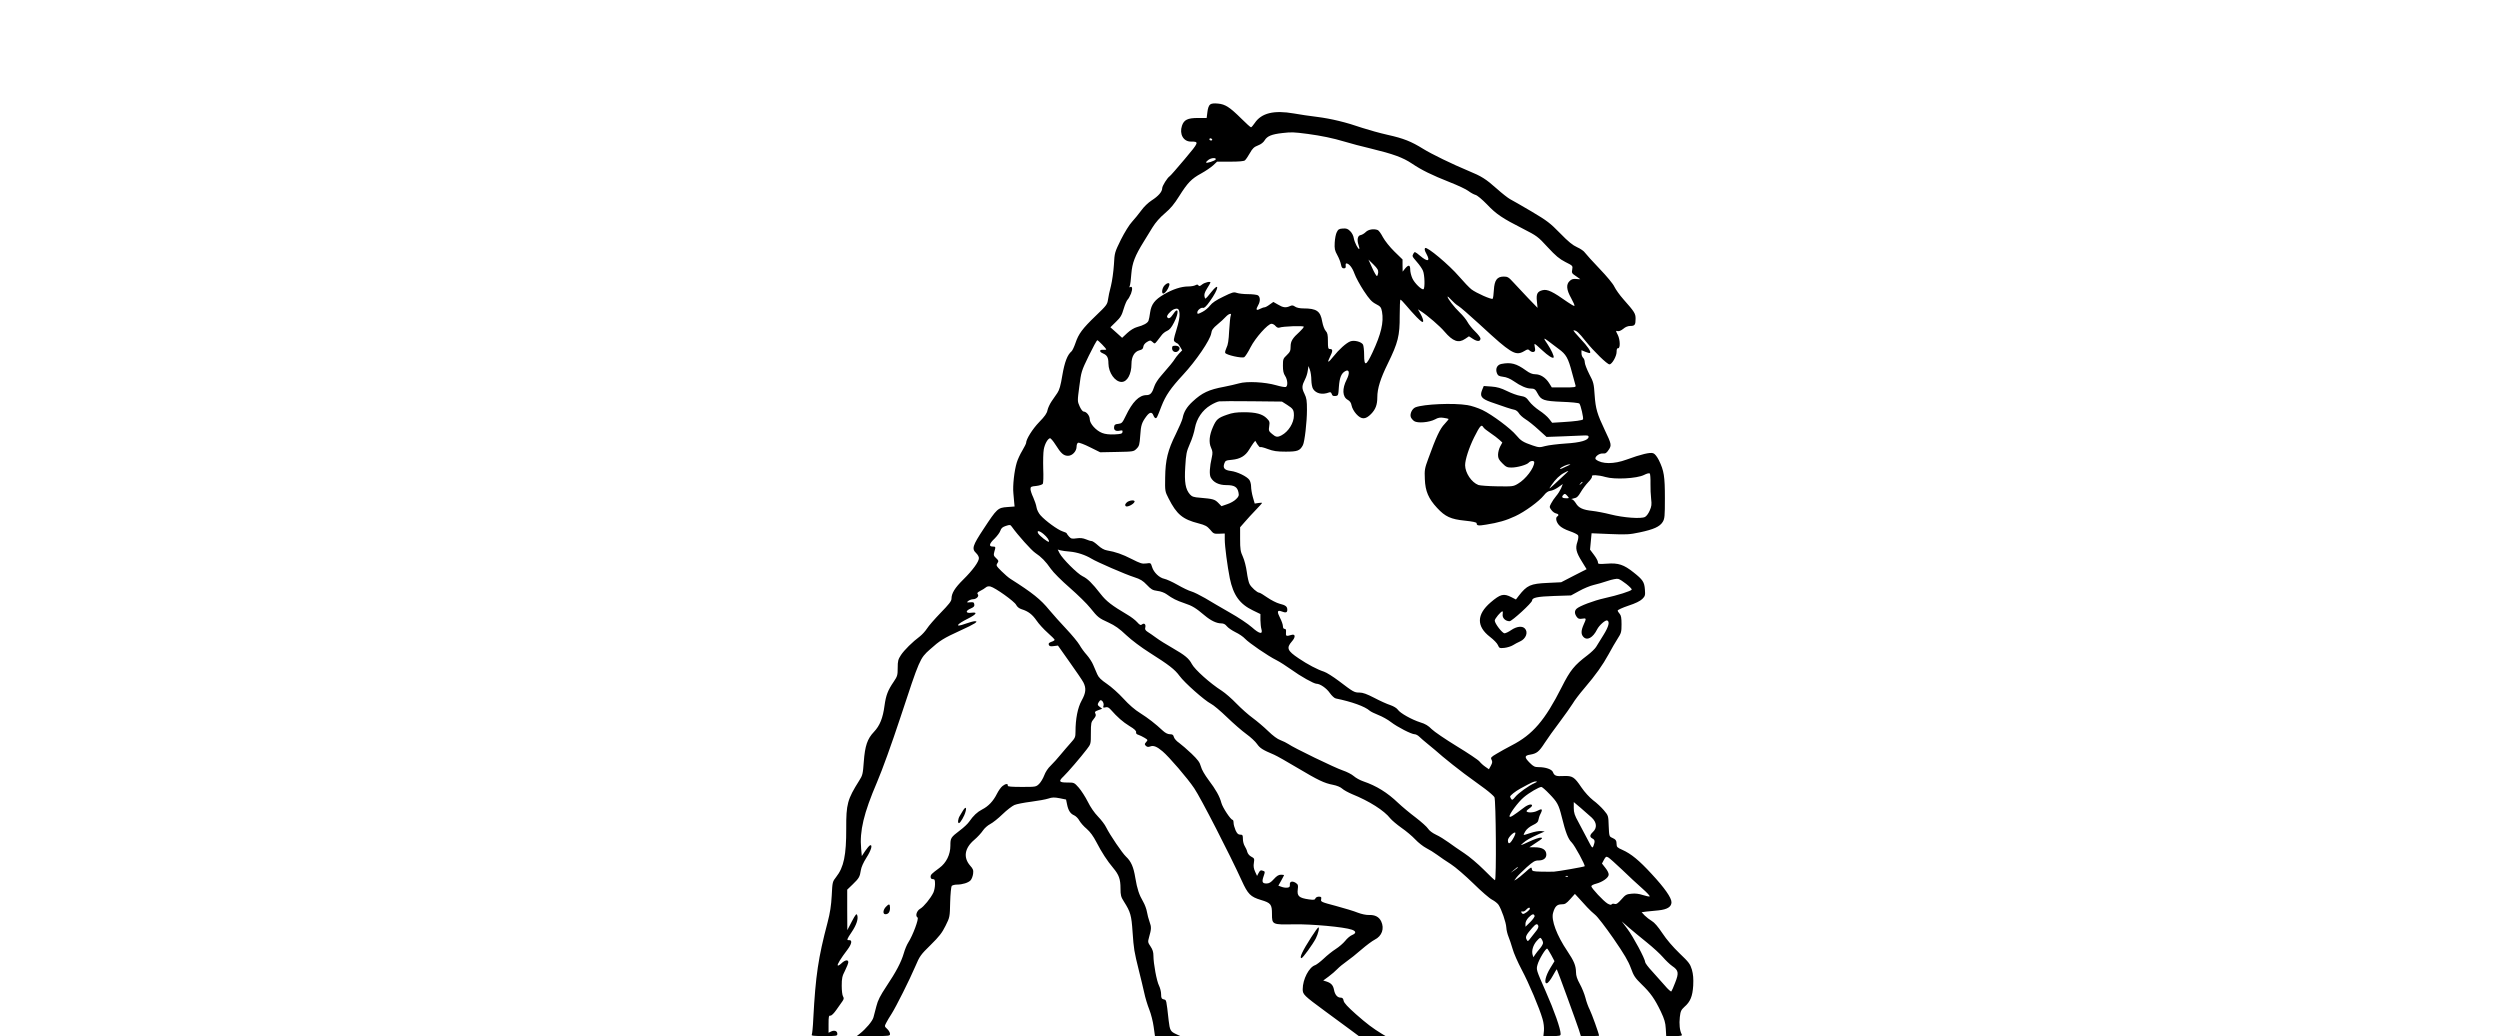 <?xml version="1.0" encoding="UTF-8" standalone="yes"?>
<svg version="1.0" xmlns="http://www.w3.org/2000/svg" width="100%" height="100mm" viewBox="0 0 912 944" preserveAspectRatio="xMidYMid meet">
  <g transform="translate(0,944) scale(0.1,-0.1)" fill="#000000" stroke="none">
    <path d="M4197 8488 c-12 -9 -21 -33 -25 -68 l-7 -55 -80 0 c-94 0 -127 -17
-145 -71 -25 -76 13 -144 81 -144 77 0 76 -3 -56 -160 -69 -82 -130 -152 -136
-155 -22 -14 -69 -89 -69 -110 0 -32 -35 -72 -96 -111 -31 -20 -72 -59 -95
-92 -23 -31 -61 -78 -84 -103 -24 -25 -68 -97 -101 -162 -57 -117 -58 -118
-64 -230 -4 -61 -16 -148 -27 -192 -12 -44 -24 -101 -27 -126 -6 -43 -15 -54
-110 -145 -124 -119 -158 -166 -186 -249 -12 -35 -28 -69 -36 -76 -38 -32 -63
-97 -84 -219 -15 -92 -27 -134 -45 -160 -13 -19 -37 -54 -53 -77 -16 -24 -33
-60 -37 -80 -5 -28 -24 -56 -76 -109 -61 -63 -119 -156 -119 -190 0 -6 -16
-38 -35 -70 -20 -33 -42 -81 -50 -108 -23 -75 -38 -212 -31 -280 3 -33 7 -74
8 -91 l3 -30 -67 -5 c-85 -6 -94 -14 -214 -197 -103 -156 -111 -183 -69 -223
14 -13 25 -33 25 -45 0 -33 -56 -110 -142 -195 -78 -77 -108 -126 -108 -176 0
-21 -24 -51 -99 -128 -54 -56 -110 -120 -124 -143 -15 -23 -43 -54 -63 -70
-70 -52 -144 -126 -174 -171 -26 -40 -30 -54 -30 -118 0 -66 -3 -76 -36 -125
-54 -79 -71 -124 -84 -218 -15 -114 -43 -183 -96 -239 -61 -64 -82 -127 -93
-273 -8 -111 -11 -124 -42 -172 -107 -170 -119 -213 -118 -436 1 -242 -22
-354 -92 -442 -33 -42 -34 -45 -40 -168 -5 -92 -15 -158 -38 -246 -85 -322
-109 -483 -130 -875 -3 -74 -10 -141 -14 -148 -6 -9 18 -12 112 -12 115 0 121
1 121 20 0 26 -25 36 -56 22 l-24 -12 0 79 c0 68 2 79 17 77 11 0 32 21 55 54
21 30 46 66 55 78 13 19 14 28 5 43 -7 10 -12 54 -12 97 0 68 4 88 30 138 16
32 30 67 30 77 0 25 -30 21 -62 -10 -15 -14 -31 -24 -34 -20 -8 7 27 64 88
144 40 53 46 89 15 87 -24 -2 -22 6 24 74 44 65 62 122 50 154 -6 17 -15 7
-49 -58 l-41 -79 -1 184 0 185 49 47 c59 57 66 70 75 129 4 28 23 71 51 115
43 67 59 121 33 113 -7 -3 -27 -26 -44 -51 l-31 -47 -6 67 c-15 161 23 322
145 607 49 115 132 345 213 590 175 531 177 537 268 618 91 82 125 103 278
173 132 60 171 85 132 85 -12 0 -52 -11 -88 -24 -99 -36 -83 -6 28 49 75 38
88 60 28 52 -53 -7 -57 17 -5 39 27 12 35 20 32 37 -3 19 -8 22 -38 19 -33 -2
-34 -2 -16 13 11 8 30 15 42 15 31 0 58 28 44 45 -9 11 -4 17 22 31 18 9 41
23 50 31 11 10 26 13 43 9 44 -11 219 -136 234 -167 9 -18 27 -33 50 -40 61
-19 97 -47 136 -103 20 -30 66 -80 101 -111 35 -31 64 -60 64 -65 0 -4 -13
-13 -30 -18 -22 -8 -28 -15 -23 -28 5 -12 15 -15 44 -11 l39 5 106 -150 c59
-83 116 -166 126 -186 27 -53 23 -95 -16 -165 -36 -65 -56 -166 -56 -285 0
-48 -4 -57 -43 -100 -23 -26 -65 -74 -92 -107 -27 -33 -67 -78 -90 -100 -26
-24 -49 -60 -60 -90 -10 -27 -31 -62 -46 -77 -29 -28 -31 -28 -159 -28 -91 0
-129 3 -127 11 4 21 -19 20 -47 -2 -15 -11 -38 -44 -52 -72 -33 -66 -77 -113
-134 -142 -46 -24 -80 -56 -119 -112 -12 -18 -50 -54 -84 -79 -84 -64 -87 -69
-87 -139 0 -81 -37 -157 -100 -203 -74 -55 -80 -61 -80 -82 0 -13 7 -20 20
-20 17 0 20 -7 20 -46 0 -25 -7 -60 -15 -77 -25 -52 -88 -129 -120 -147 -32
-18 -47 -66 -24 -80 14 -9 -43 -163 -85 -228 -13 -20 -31 -64 -40 -96 -24 -83
-72 -173 -159 -303 -57 -86 -78 -128 -91 -180 -10 -37 -22 -84 -27 -103 -9
-34 -68 -104 -125 -149 l-27 -21 152 0 c146 0 151 1 151 20 0 12 -12 32 -26
45 -25 23 -25 24 -9 55 9 18 31 55 50 84 42 67 162 306 216 432 39 92 48 105
139 194 78 77 104 110 136 175 39 78 39 80 42 214 2 75 9 142 14 149 6 6 27
12 47 12 51 0 105 17 125 39 10 11 20 37 23 59 4 33 1 44 -27 75 -64 74 -51
159 37 234 31 26 66 65 79 85 14 21 43 47 66 59 24 12 75 53 113 90 39 38 88
75 108 84 21 9 89 22 152 30 63 8 134 21 158 29 35 12 54 12 102 3 l59 -12 9
-44 c11 -56 31 -86 65 -100 15 -7 37 -28 47 -48 11 -19 41 -54 67 -75 32 -28
60 -66 89 -122 47 -91 98 -170 153 -235 52 -62 66 -102 66 -185 0 -64 4 -78
32 -122 59 -93 68 -124 78 -276 11 -156 14 -176 58 -353 17 -66 38 -156 48
-200 9 -44 30 -113 46 -153 16 -40 34 -111 40 -157 l12 -85 115 0 116 0 -41
19 c-48 22 -55 35 -65 121 -22 197 -20 188 -45 194 -20 5 -24 13 -24 47 0 23
-9 58 -19 78 -21 40 -51 201 -51 273 0 32 -7 56 -26 84 -25 37 -26 41 -14 84
22 76 22 94 5 140 -9 25 -20 66 -24 91 -4 25 -19 66 -34 92 -38 65 -55 117
-72 218 -16 99 -38 150 -85 194 -34 32 -145 195 -181 267 -11 24 -45 68 -74
98 -33 34 -69 86 -93 135 -22 44 -59 101 -82 128 -42 47 -42 47 -106 47 -74 0
-81 11 -33 56 36 34 159 177 212 247 37 48 37 49 37 147 0 91 2 101 26 129 19
24 23 34 15 49 -8 16 -4 20 26 31 l36 13 -23 18 c-19 14 -21 20 -11 38 7 12
15 22 20 22 17 0 32 -30 26 -50 -6 -18 -3 -20 18 -15 18 5 29 0 48 -21 61 -69
110 -112 170 -149 47 -28 64 -45 61 -57 -2 -10 4 -19 20 -23 12 -4 38 -16 56
-27 32 -19 32 -21 16 -39 -16 -18 -16 -21 -3 -35 12 -11 22 -12 41 -5 29 11
60 -2 110 -44 60 -50 230 -248 290 -338 59 -87 325 -605 432 -840 57 -125 80
-148 175 -177 91 -27 101 -40 101 -128 0 -97 2 -98 200 -94 159 3 458 -24 528
-49 40 -14 41 -33 1 -49 -17 -7 -45 -31 -62 -53 -18 -22 -56 -55 -86 -74 -30
-19 -80 -59 -110 -88 -31 -29 -66 -55 -77 -59 -56 -17 -114 -129 -114 -219 0
-48 9 -57 206 -202 82 -60 184 -135 227 -167 l78 -58 122 0 122 0 -35 21 c-83
51 -135 90 -235 178 -75 67 -108 102 -112 122 -4 22 -11 29 -28 29 -29 0 -52
27 -60 72 -8 41 -26 61 -69 75 l-29 9 49 36 c27 20 63 51 79 68 17 18 55 49
85 70 30 21 91 69 135 108 44 38 99 79 121 90 66 33 90 101 59 167 -20 41 -56
60 -112 58 -25 -1 -67 8 -101 21 -31 13 -120 40 -198 61 -136 36 -141 38 -136
61 4 20 0 24 -21 24 -14 0 -28 -7 -31 -16 -5 -13 -15 -15 -59 -9 -91 13 -110
30 -102 92 5 37 3 44 -19 59 -32 20 -57 12 -53 -18 1 -18 -4 -24 -24 -26 -14
-2 -38 2 -53 8 l-28 10 26 46 c14 26 26 48 26 50 0 2 -13 4 -28 4 -21 0 -39
-11 -65 -40 -27 -30 -43 -40 -67 -40 -39 0 -44 15 -26 67 13 37 13 42 -1 47
-25 10 -32 7 -46 -20 l-13 -25 -18 39 c-13 29 -16 51 -11 80 6 38 4 42 -23 56
-18 9 -32 27 -37 43 -3 15 -14 39 -23 53 -9 14 -17 43 -17 65 0 36 -3 40 -24
40 -19 0 -29 10 -43 40 -9 22 -18 52 -18 68 0 15 -4 27 -9 27 -17 0 -91 112
-102 154 -16 61 -51 122 -116 208 -35 47 -64 96 -71 125 -10 37 -27 60 -85
116 -40 38 -91 82 -113 98 -23 15 -45 40 -48 54 -5 20 -13 25 -36 25 -19 0
-41 11 -62 30 -73 68 -137 117 -208 162 -49 30 -103 77 -154 133 -43 47 -111
108 -150 134 -53 36 -76 59 -88 87 -9 22 -26 60 -37 86 -10 25 -37 66 -58 90
-22 24 -52 65 -67 92 -16 27 -70 92 -120 145 -50 53 -120 131 -155 173 -79 97
-153 156 -353 283 -18 11 -55 43 -83 71 -48 48 -50 52 -37 72 13 20 12 24 -11
46 -23 21 -25 28 -17 58 14 46 13 48 -15 48 -38 0 -31 27 18 73 23 23 47 55
52 71 8 24 20 34 50 44 37 12 41 12 55 -8 56 -78 177 -213 212 -237 57 -38 96
-78 143 -146 22 -32 99 -109 173 -173 73 -64 157 -146 186 -183 70 -87 78 -93
168 -134 58 -27 98 -55 160 -114 49 -46 137 -112 213 -160 177 -112 229 -152
273 -212 44 -61 227 -223 285 -253 23 -11 89 -67 147 -123 58 -56 137 -125
176 -153 39 -28 83 -69 98 -91 27 -38 49 -53 156 -98 25 -11 119 -64 209 -118
193 -115 248 -141 327 -156 36 -7 69 -21 84 -35 14 -13 55 -35 90 -50 156 -63
292 -149 348 -221 15 -18 61 -57 102 -86 41 -28 98 -76 125 -105 28 -30 73
-65 100 -79 28 -14 73 -42 100 -62 28 -21 84 -59 125 -85 42 -27 132 -105 205
-176 71 -70 148 -137 171 -148 23 -12 48 -32 58 -46 28 -43 68 -159 71 -206 1
-25 11 -63 20 -85 9 -22 26 -71 37 -110 10 -38 48 -124 83 -190 67 -126 161
-349 190 -449 11 -36 15 -78 13 -107 l-5 -49 78 0 c71 0 79 2 79 19 0 46 -58
212 -137 390 -86 195 -86 195 -74 240 13 49 77 155 89 147 4 -2 20 -29 37 -59
l29 -55 -38 -62 c-44 -71 -60 -144 -31 -139 10 2 34 32 53 67 19 35 36 62 37
60 5 -5 182 -491 201 -550 l18 -58 83 0 c46 0 83 1 83 3 0 16 -67 202 -85 237
-13 25 -31 74 -39 108 -9 35 -32 92 -51 126 -25 45 -35 76 -35 107 -1 61 -18
102 -79 193 -96 142 -149 283 -130 348 16 58 36 78 77 78 32 0 43 7 79 47 l43
48 37 -40 c21 -22 54 -59 74 -81 20 -22 53 -53 73 -69 21 -16 94 -111 167
-216 100 -145 136 -207 159 -270 26 -72 38 -89 98 -148 82 -79 119 -132 175
-248 33 -70 42 -101 45 -155 l4 -68 74 0 c68 0 74 2 66 18 -17 32 -23 92 -16
154 6 54 12 66 41 93 55 47 75 97 81 195 3 63 0 102 -12 145 -16 52 -27 67
-113 149 -59 57 -118 125 -156 183 -40 60 -73 98 -96 111 -20 12 -49 34 -65
50 l-28 30 43 6 c24 3 74 8 111 11 79 8 118 32 118 74 0 41 -63 131 -181 258
-114 124 -186 183 -266 219 -46 20 -53 27 -53 51 0 35 -8 45 -42 60 -25 11
-26 15 -30 106 -3 95 -3 95 -44 144 -22 26 -66 68 -98 91 -34 27 -77 74 -107
118 -64 95 -81 106 -161 103 -69 -4 -85 2 -98 35 -9 26 -66 46 -130 46 -36 0
-48 6 -81 39 -51 51 -50 67 4 75 59 10 80 26 132 107 25 39 86 124 136 190 49
65 102 141 119 168 16 28 64 91 107 141 104 122 165 208 221 310 25 47 62 110
81 140 33 51 36 61 36 131 0 59 -4 81 -17 96 -10 11 -18 24 -18 30 0 6 44 26
97 44 65 21 107 42 127 61 26 26 28 34 24 86 -5 69 -19 90 -104 157 -88 70
-138 87 -241 79 -78 -5 -83 -5 -83 14 0 10 -16 40 -36 66 l-36 48 7 74 7 75
167 -7 c150 -6 177 -5 271 15 128 27 183 52 210 95 18 30 20 50 20 217 0 199
-8 250 -55 346 -17 33 -36 58 -51 63 -27 11 -110 -9 -244 -58 -114 -42 -224
-42 -278 1 -21 17 25 58 62 55 24 -2 34 3 53 32 29 42 27 53 -34 180 -70 148
-84 194 -93 319 -7 106 -10 119 -49 192 -22 44 -41 92 -41 108 0 16 -7 34 -15
41 -8 7 -15 25 -15 41 l0 28 36 -15 c20 -8 39 -13 42 -10 11 12 -20 58 -89
131 -39 41 -67 75 -61 75 26 0 46 -18 111 -100 74 -92 195 -210 216 -210 23 0
65 74 65 113 0 24 4 36 13 34 22 -4 20 77 -2 121 -20 39 -20 40 -1 35 12 -3
31 5 51 21 19 17 43 26 64 26 41 0 48 10 48 66 0 47 -9 62 -111 177 -33 37
-70 89 -82 114 -12 27 -69 95 -135 164 -63 66 -122 131 -132 145 -9 15 -42 38
-72 51 -42 19 -80 50 -156 128 -90 92 -117 113 -260 198 -88 52 -176 102 -195
112 -19 10 -74 53 -122 96 -99 88 -138 113 -260 163 -142 59 -334 152 -411
200 -108 67 -178 95 -322 127 -71 16 -175 45 -230 63 -150 52 -287 85 -415
101 -63 8 -158 21 -210 31 -183 32 -296 4 -357 -87 -14 -21 -30 -39 -34 -39
-5 0 -44 35 -87 78 -107 106 -148 132 -213 138 -38 4 -60 1 -72 -8z m888 -268
c126 -17 232 -39 335 -70 52 -16 162 -45 243 -64 202 -49 290 -81 372 -136 91
-61 179 -104 345 -170 74 -29 151 -65 171 -81 20 -15 49 -31 64 -35 16 -4 60
-41 104 -86 85 -90 141 -127 328 -222 127 -65 136 -71 225 -168 74 -80 107
-107 161 -135 68 -34 69 -35 63 -68 -6 -32 -4 -36 34 -61 22 -15 40 -27 40
-28 0 -1 -17 0 -37 2 -28 3 -44 -2 -60 -18 -34 -31 -30 -80 13 -156 20 -36 34
-68 30 -71 -3 -3 -30 12 -60 33 -138 98 -187 121 -230 110 -48 -12 -59 -34
-52 -100 l6 -61 -88 91 c-48 51 -108 115 -134 143 -41 45 -51 51 -86 51 -61 0
-85 -33 -90 -123 -2 -40 -7 -75 -11 -79 -9 -10 -150 52 -194 86 -19 15 -70 68
-112 117 -91 106 -293 275 -309 259 -8 -8 -5 -23 11 -52 39 -70 13 -78 -58
-18 -45 38 -49 39 -59 21 -14 -27 -15 -24 31 -78 23 -26 48 -62 55 -80 16 -37
19 -159 5 -168 -16 -9 -83 56 -102 100 -10 22 -19 57 -19 78 0 44 -15 48 -47
10 l-22 -28 -1 55 0 56 -74 72 c-42 41 -87 98 -105 131 -17 33 -38 62 -47 65
-36 14 -85 6 -109 -18 -14 -14 -35 -26 -47 -28 -27 -4 -35 -43 -19 -90 6 -17
9 -33 7 -36 -9 -8 -44 60 -50 97 -3 22 -17 50 -33 65 -22 22 -34 26 -67 24
-34 -2 -43 -8 -55 -33 -9 -16 -17 -59 -19 -95 -3 -56 0 -72 24 -115 15 -27 30
-66 33 -85 5 -26 11 -35 26 -35 15 0 19 6 17 23 -2 12 1 22 5 22 25 0 55 -37
75 -93 12 -34 51 -105 85 -157 51 -77 72 -100 110 -120 43 -22 48 -30 56 -70
17 -97 -8 -203 -87 -372 -58 -124 -76 -129 -76 -22 0 41 -5 84 -10 94 -14 26
-80 43 -115 30 -38 -14 -105 -75 -155 -138 -48 -61 -61 -63 -31 -3 26 51 27
71 1 71 -18 0 -20 7 -20 72 0 58 -4 76 -20 93 -12 13 -25 48 -32 85 -16 96
-51 120 -172 120 -31 0 -61 6 -75 16 -18 13 -28 14 -47 5 -37 -17 -63 -14
-109 14 l-42 24 -34 -24 c-18 -14 -39 -25 -46 -25 -8 0 -27 -7 -43 -15 -34
-18 -39 -7 -15 35 21 36 19 77 -4 90 -11 5 -51 10 -89 10 -38 0 -83 5 -101 11
-29 10 -41 7 -124 -34 -65 -31 -102 -56 -121 -81 -15 -20 -45 -45 -66 -56 -46
-24 -50 -24 -50 -7 0 21 35 48 52 42 11 -4 30 14 62 59 84 117 92 185 10 81
-51 -64 -52 -65 -58 -39 -5 20 0 39 23 76 17 27 31 51 31 54 0 13 -51 1 -75
-17 -20 -17 -29 -19 -35 -9 -6 9 -13 9 -28 1 -11 -6 -40 -11 -65 -11 -63 0
-142 -26 -219 -71 -86 -50 -117 -91 -128 -166 -4 -32 -11 -66 -15 -76 -9 -21
-44 -41 -104 -57 -26 -7 -61 -28 -90 -55 l-46 -43 -53 48 -54 48 50 49 c42 40
54 60 71 119 12 40 28 77 36 84 7 6 21 31 31 55 16 43 12 71 -8 59 -8 -5 -9
-1 -3 12 4 10 11 60 14 111 8 97 32 161 114 293 19 30 54 87 78 127 29 47 68
91 114 130 51 43 85 84 130 156 77 122 111 158 201 207 40 22 88 55 108 73
l36 34 119 0 c82 0 125 4 135 12 8 7 29 37 45 66 24 43 38 56 74 70 27 10 50
28 61 47 23 38 64 55 163 66 82 9 97 9 228 -8z m-870 -50 c3 -5 -1 -10 -9 -10
-9 0 -16 5 -16 10 0 6 4 10 9 10 6 0 13 -4 16 -10z m33 -182 c-5 -13 -88 -40
-88 -28 0 5 10 16 22 24 26 19 71 21 66 4z m1480 -1033 c-2 -16 -7 -30 -12
-30 -5 0 -25 34 -43 75 l-34 75 46 -45 c37 -37 45 -51 43 -75z m731 -303 c18
-11 101 -83 185 -160 180 -166 227 -206 285 -244 53 -33 84 -35 130 -7 31 19
34 19 52 3 10 -9 25 -14 35 -10 13 5 15 14 9 43 -7 41 -11 43 69 -30 52 -48
92 -74 102 -65 8 9 -21 71 -55 122 -40 58 -39 63 7 28 20 -16 63 -47 94 -71
68 -49 87 -82 122 -216 15 -55 29 -108 32 -117 5 -16 -5 -18 -105 -18 l-111 0
-25 40 c-32 50 -79 80 -126 80 -26 0 -51 10 -85 35 -87 63 -137 76 -224 59
-39 -8 -56 -44 -40 -85 9 -22 19 -27 56 -32 30 -3 64 -17 97 -40 63 -44 117
-67 154 -67 34 0 44 -7 63 -44 32 -62 57 -70 221 -77 86 -3 154 -10 160 -16
12 -12 40 -133 33 -144 -5 -9 -70 -18 -185 -25 l-96 -6 -28 36 c-15 20 -55 54
-89 76 -33 22 -75 59 -92 83 -26 36 -38 43 -80 50 -27 4 -82 24 -122 44 -55
27 -89 37 -142 41 l-70 5 -15 -36 c-23 -57 -7 -79 78 -110 124 -44 191 -66
218 -71 14 -3 31 -17 39 -31 8 -14 34 -38 59 -54 25 -15 79 -58 119 -95 l74
-67 141 5 c78 3 165 7 192 8 39 2 50 0 50 -12 0 -31 -72 -53 -209 -61 -72 -5
-155 -15 -185 -23 -51 -14 -59 -14 -115 5 -88 30 -108 43 -150 93 -50 61 -219
187 -308 230 -40 19 -102 40 -138 45 -127 21 -397 9 -472 -20 -30 -12 -53 -58
-43 -89 4 -11 18 -28 31 -37 32 -21 137 -12 190 16 28 16 48 19 78 14 23 -3
43 -8 45 -10 3 -2 -14 -22 -36 -46 -42 -43 -77 -118 -149 -317 -32 -87 -35
-102 -31 -185 4 -110 33 -178 112 -263 73 -79 124 -103 254 -116 68 -7 106
-15 106 -23 0 -23 15 -25 87 -13 109 17 185 39 265 77 87 40 217 135 260 189
21 27 40 40 60 42 15 1 47 15 71 32 l42 30 -15 -38 c-9 -20 -29 -53 -46 -72
-16 -19 -37 -50 -46 -68 -16 -31 -16 -33 4 -60 11 -15 30 -28 42 -30 22 -4 28
-17 11 -27 -19 -12 -10 -53 18 -82 16 -18 53 -38 94 -52 38 -13 72 -30 77 -38
5 -10 3 -32 -6 -60 -20 -58 -12 -94 41 -179 l43 -70 -116 -59 -116 -60 -125
-6 c-154 -7 -186 -21 -261 -117 l-26 -34 -41 21 c-71 36 -100 29 -190 -48
-128 -110 -130 -218 -5 -314 33 -25 66 -59 72 -75 12 -28 15 -29 59 -25 26 3
61 14 77 24 17 11 46 26 66 35 54 24 76 85 43 118 -24 25 -74 19 -123 -14 -24
-17 -52 -30 -62 -30 -20 0 -89 89 -89 116 0 17 56 84 70 84 4 0 5 -13 2 -29
-4 -32 26 -61 63 -61 22 0 205 168 205 188 0 27 49 37 200 42 l155 5 75 41
c41 23 100 47 130 54 30 7 88 23 128 37 41 14 84 22 96 19 30 -7 128 -85 124
-98 -5 -13 -129 -52 -247 -78 -99 -22 -231 -72 -256 -97 -19 -19 -19 -43 1
-72 14 -19 23 -22 50 -18 40 7 40 3 14 -54 -24 -54 -25 -87 -3 -111 34 -38 88
-9 126 68 19 37 74 86 91 81 26 -9 15 -55 -33 -132 -27 -44 -58 -93 -68 -110
-10 -16 -45 -50 -78 -75 -120 -91 -157 -136 -235 -291 -153 -303 -264 -432
-455 -530 -44 -23 -106 -57 -137 -76 -53 -31 -57 -36 -47 -55 9 -17 8 -28 -6
-54 l-18 -33 -33 23 c-18 12 -42 34 -53 48 -11 14 -105 77 -207 139 -103 63
-206 133 -229 156 -30 31 -58 48 -102 61 -79 25 -186 85 -206 116 -10 14 -37
31 -69 42 -29 9 -95 39 -146 66 -68 35 -103 48 -135 48 -47 0 -55 5 -188 106
-52 39 -112 77 -134 84 -60 19 -151 67 -232 122 -103 69 -113 94 -62 153 36
40 34 72 -4 60 -47 -14 -52 -12 -49 23 2 24 -1 32 -12 32 -10 0 -16 9 -16 25
0 14 -12 48 -26 75 -29 56 -26 74 12 60 40 -16 54 -12 54 14 0 30 -15 42 -72
56 -26 7 -75 32 -110 56 -34 24 -67 44 -74 44 -18 0 -73 49 -88 79 -8 14 -19
64 -25 110 -6 46 -22 109 -36 139 -22 47 -25 69 -25 161 l0 107 43 49 c23 27
68 76 100 109 31 32 57 61 57 64 0 2 -15 2 -34 -1 l-33 -5 -17 59 c-9 32 -16
76 -16 97 0 20 -7 48 -16 60 -22 31 -110 74 -168 81 -58 7 -75 26 -60 68 9 26
15 29 71 34 73 7 121 35 155 92 13 21 30 48 39 60 l17 21 19 -32 c11 -17 23
-29 26 -26 4 4 35 -4 69 -17 51 -19 82 -24 164 -24 107 0 129 8 156 59 16 30
37 212 37 321 0 85 -3 107 -23 148 -26 52 -24 73 7 134 9 17 20 50 23 74 l7
44 13 -35 c7 -19 13 -61 13 -93 1 -34 7 -67 16 -81 28 -43 85 -55 147 -31 11
4 18 0 23 -15 5 -16 13 -20 33 -18 26 3 27 5 32 84 6 83 22 124 59 143 36 20
42 -18 12 -77 -43 -84 -39 -157 8 -184 22 -12 32 -27 37 -54 4 -21 22 -54 42
-76 47 -52 84 -52 135 0 41 42 57 84 57 152 0 80 29 172 95 306 94 192 110
255 109 437 0 81 3 147 7 147 4 0 27 -23 51 -52 24 -29 67 -77 97 -108 43 -43
56 -51 59 -37 2 9 -8 38 -22 63 l-26 46 28 -18 c58 -37 174 -137 214 -185 77
-90 128 -108 189 -66 l34 23 37 -24 c40 -26 68 -24 68 4 0 9 -22 38 -49 64
-27 26 -58 65 -69 86 -11 21 -43 61 -72 88 -50 48 -110 126 -110 143 1 4 15
-8 33 -28 18 -20 47 -46 66 -57z m-2541 -72 c2 -29 -8 -80 -28 -144 -28 -93
-29 -99 -13 -112 10 -7 20 -14 23 -14 3 0 14 -14 24 -31 l18 -31 -30 -31 c-16
-18 -33 -40 -38 -49 -10 -18 -48 -65 -125 -153 -26 -29 -52 -70 -59 -91 -21
-65 -37 -84 -73 -84 -67 0 -128 -61 -190 -191 -30 -62 -35 -67 -67 -71 -28 -2
-36 -8 -38 -27 -5 -30 15 -43 51 -35 24 5 28 3 25 -13 -3 -15 -14 -18 -73 -21
-46 -2 -84 2 -112 13 -55 21 -113 85 -113 125 0 32 -30 70 -56 70 -8 0 -24 20
-36 47 -21 47 -21 48 -3 183 17 132 18 138 86 278 38 78 73 142 78 142 8 0 81
-75 81 -84 0 -3 -12 -4 -26 -3 -38 3 -40 -18 -4 -33 38 -16 50 -37 50 -92 1
-84 60 -168 120 -168 51 0 90 70 90 164 0 66 27 112 72 124 25 6 34 14 36 33
2 16 15 32 33 43 29 17 31 17 51 0 19 -18 20 -18 41 8 12 15 30 39 41 53 10
15 33 33 50 40 23 10 40 30 64 77 48 93 40 151 -10 73 -23 -35 -41 -44 -53
-24 -8 12 31 57 60 70 38 15 50 6 53 -41z m466 -17 c-4 -10 -10 -72 -14 -138
-4 -86 -11 -129 -24 -153 -9 -19 -15 -40 -12 -47 7 -19 153 -52 174 -39 9 6
35 46 57 90 44 86 158 214 191 214 11 0 28 -9 37 -21 12 -13 24 -18 35 -14 30
12 222 19 222 8 0 -6 -17 -26 -37 -45 -66 -59 -83 -87 -83 -136 0 -38 -5 -49
-35 -78 -33 -31 -35 -37 -35 -96 0 -46 5 -71 20 -93 23 -35 27 -93 6 -101 -8
-3 -47 4 -88 16 -101 29 -266 38 -338 17 -30 -9 -91 -22 -135 -31 -141 -26
-202 -55 -288 -135 -53 -49 -81 -95 -91 -151 -4 -19 -32 -84 -62 -145 -73
-146 -95 -236 -97 -395 -2 -124 -2 -127 31 -191 74 -146 128 -191 274 -228 61
-16 77 -25 105 -57 30 -37 35 -39 83 -37 l50 2 0 -54 c0 -62 24 -244 46 -354
32 -154 90 -235 211 -293 l68 -33 0 -55 c1 -30 4 -67 9 -82 15 -51 -18 -45
-86 16 -35 31 -126 92 -203 135 -77 44 -178 103 -224 131 -47 27 -103 55 -125
61 -23 6 -79 33 -126 60 -47 27 -101 51 -120 55 -46 9 -97 58 -112 107 -12 39
-12 39 -54 33 -37 -5 -54 1 -131 40 -86 44 -149 66 -226 79 -25 4 -54 20 -82
46 -23 21 -49 39 -57 39 -9 0 -33 7 -53 16 -27 11 -52 14 -85 9 -41 -6 -51 -4
-69 16 -11 13 -21 26 -21 29 0 4 -17 12 -37 18 -44 14 -157 96 -202 147 -17
19 -33 51 -36 72 -3 21 -17 62 -30 91 -14 29 -25 63 -25 76 0 21 6 24 51 28
28 3 55 12 61 19 5 8 7 67 4 139 -2 69 0 148 5 175 9 49 34 95 56 102 6 2 29
-24 51 -59 50 -80 74 -101 114 -101 39 0 78 41 78 84 0 17 6 32 14 35 8 3 57
-15 108 -41 l93 -46 152 3 c151 3 153 3 180 30 24 24 27 37 33 120 6 95 14
118 57 176 29 38 50 41 63 7 5 -14 14 -25 20 -25 11 0 14 6 53 108 39 100 85
166 197 287 118 127 247 316 257 378 4 30 16 47 56 80 28 23 62 54 76 70 29
31 58 37 45 10z m516 -813 c53 -34 60 -45 60 -96 0 -68 -50 -147 -112 -180
-38 -20 -52 -18 -88 13 -29 24 -31 30 -25 70 6 39 3 46 -23 72 -39 39 -99 55
-207 55 -68 0 -106 -5 -155 -23 -81 -28 -97 -42 -127 -110 -34 -76 -40 -142
-18 -190 15 -33 16 -47 7 -88 -20 -87 -24 -156 -10 -183 24 -45 74 -70 143
-70 73 0 100 -17 110 -67 6 -28 2 -38 -22 -61 -15 -16 -52 -37 -81 -46 l-52
-18 -30 31 c-32 32 -49 36 -165 46 -58 4 -74 10 -92 30 -41 47 -52 109 -43
252 7 117 11 138 42 209 20 43 40 108 46 144 16 86 68 163 141 207 29 18 65
34 80 36 14 2 149 3 299 1 l273 -3 49 -31z m1787 -204 c4 -8 33 -31 63 -51 30
-20 67 -48 82 -62 l27 -25 -20 -37 c-10 -19 -19 -53 -19 -75 0 -31 7 -45 39
-77 33 -34 45 -39 83 -39 54 0 141 25 158 45 15 18 50 20 50 3 -1 -53 -78
-154 -148 -195 -43 -26 -49 -26 -189 -24 -80 1 -157 7 -172 12 -63 24 -120
110 -121 180 0 51 35 159 82 254 55 109 67 122 85 91z m783 -343 c-8 -3 -32
-14 -54 -25 -21 -11 -35 -14 -31 -8 9 14 64 39 85 39 13 -1 13 -1 0 -6z m-25
-71 c-11 -10 -53 -50 -94 -88 -71 -66 -73 -67 -44 -24 36 53 76 92 118 113 39
21 44 21 20 -1z m764 -97 c-1 -44 2 -107 6 -141 6 -50 4 -68 -13 -106 -11 -26
-30 -52 -43 -58 -34 -19 -197 -7 -314 23 -55 14 -129 28 -165 32 -86 9 -126
27 -151 70 -12 19 -28 36 -37 36 -10 1 -2 4 17 8 28 5 40 15 64 56 16 28 47
69 69 92 22 22 37 46 34 52 -11 17 57 14 122 -5 84 -25 286 -14 351 18 29 15
49 19 54 13 4 -5 7 -46 6 -90z m-619 11 c0 -2 -8 -10 -17 -17 -16 -13 -17 -12
-4 4 13 16 21 21 21 13z m-137 -126 c16 -19 16 -20 -11 -20 -35 0 -45 9 -31
27 15 18 21 17 42 -7z m-4774 -346 c32 -26 56 -62 48 -70 -7 -7 -85 54 -97 76
-16 30 11 26 49 -6z m241 -160 c66 -6 141 -31 195 -64 48 -30 313 -145 390
-169 56 -18 79 -32 115 -70 39 -41 52 -49 96 -55 30 -3 66 -17 85 -31 54 -39
88 -56 161 -81 73 -24 103 -43 184 -111 57 -48 109 -73 153 -73 20 0 36 -8 50
-26 11 -14 46 -38 78 -54 32 -15 72 -42 88 -60 36 -38 209 -157 286 -195 30
-15 90 -54 134 -85 85 -62 207 -130 231 -130 32 0 91 -40 121 -84 18 -25 42
-48 55 -50 146 -30 266 -73 309 -112 9 -8 44 -25 79 -39 34 -13 86 -42 114
-64 60 -46 187 -111 216 -111 11 0 30 -10 42 -22 13 -13 48 -43 79 -68 31 -25
92 -76 135 -114 44 -37 132 -107 196 -155 65 -47 150 -110 190 -139 40 -30 78
-64 85 -75 14 -25 19 -757 5 -757 -4 0 -50 43 -102 96 -52 52 -132 120 -178
150 -46 30 -110 75 -143 99 -33 24 -84 56 -115 70 -32 15 -62 38 -72 55 -10
16 -60 61 -112 101 -52 39 -124 99 -160 133 -99 95 -198 156 -318 197 -30 10
-69 32 -87 48 -18 16 -63 39 -99 51 -70 23 -450 207 -497 241 -15 10 -47 26
-71 35 -27 9 -69 40 -113 83 -38 37 -102 91 -140 119 -39 28 -105 87 -148 131
-42 44 -103 97 -134 117 -107 68 -247 194 -273 244 -26 50 -62 80 -175 145
-55 31 -122 73 -150 94 -27 20 -62 44 -78 54 -21 14 -26 23 -21 41 7 28 -11
43 -31 26 -11 -9 -20 -5 -44 22 -16 18 -55 48 -88 67 -142 84 -193 123 -244
189 -78 100 -119 140 -165 162 -47 23 -183 159 -209 209 l-17 34 24 -7 c12 -4
52 -9 88 -12z m4233 -2109 c-53 -23 -149 -92 -177 -127 -22 -27 -28 -30 -36
-18 -5 8 -10 18 -10 21 0 11 46 48 95 75 107 58 120 64 140 64 15 -1 12 -4
-12 -15z m134 -98 c73 -75 86 -99 113 -208 36 -146 59 -204 91 -235 27 -26
127 -210 118 -217 -8 -6 -244 -47 -279 -49 -19 -1 -72 -1 -117 0 -76 2 -82 4
-85 24 -3 21 -8 18 -60 -29 -31 -28 -67 -57 -79 -64 l-22 -12 22 29 c12 16 54
57 92 92 60 53 75 62 109 62 43 0 70 20 70 53 0 45 -36 67 -107 67 l-48 0 64
43 c55 35 61 43 42 45 -13 2 -62 -15 -109 -37 -80 -37 -84 -39 -55 -13 33 29
67 47 148 84 l50 22 -33 4 c-18 2 -61 -6 -94 -17 -34 -12 -63 -20 -64 -18 -2
2 5 17 16 35 11 18 39 41 67 54 36 17 49 29 51 48 2 14 10 39 20 57 21 42 13
49 -31 25 -34 -18 -97 -19 -97 -2 0 4 11 15 25 24 14 9 25 21 25 26 0 19 -38
10 -76 -20 -95 -72 -123 -90 -129 -80 -9 15 78 133 131 177 47 40 138 93 159
93 6 0 39 -28 72 -63z m386 -216 c47 -44 51 -94 12 -131 -30 -28 -32 -46 -5
-60 23 -12 25 -26 10 -66 -10 -26 -12 -25 -54 57 -24 46 -62 118 -84 159 -34
61 -42 85 -42 128 l0 54 63 -53 c34 -29 79 -69 100 -88z m-718 -196 c-27 -47
-45 -51 -45 -10 0 25 62 85 68 66 2 -6 -8 -32 -23 -56z m995 -279 c58 -56 140
-133 184 -171 43 -38 74 -71 67 -73 -6 -2 -34 4 -62 13 -33 11 -69 16 -102 12
-46 -4 -56 -9 -93 -52 -32 -36 -46 -46 -62 -41 -11 4 -23 2 -27 -4 -4 -7 -17
-4 -37 7 -36 21 -148 141 -148 158 0 7 19 17 43 23 57 15 111 52 115 80 2 14
-9 38 -29 63 l-32 41 18 34 c16 29 20 32 39 22 11 -6 68 -57 126 -112z m-950
20 c0 -3 -15 -14 -32 -26 l-33 -22 30 26 c31 27 35 29 35 22z m457 -82 c-3 -3
-12 -4 -19 -1 -8 3 -5 6 6 6 11 1 17 -2 13 -5z m-347 -293 c0 -14 -51 -52 -64
-48 -5 2 -12 9 -14 15 -2 7 2 10 10 7 8 -3 23 3 33 15 19 21 35 26 35 11z m43
-65 c3 -7 -14 -32 -39 -57 l-44 -43 0 28 c0 17 11 38 29 57 32 32 46 36 54 15z
m1024 -244 c56 -45 121 -105 145 -133 24 -28 62 -65 85 -81 58 -39 62 -63 27
-151 -15 -40 -31 -76 -35 -80 -3 -5 -31 19 -60 54 -30 34 -82 92 -116 130 -35
37 -63 75 -63 84 0 29 -109 232 -161 301 l-52 69 64 -56 c35 -30 110 -92 166
-137z m-990 152 c3 -9 -4 -27 -16 -42 -12 -15 -34 -44 -51 -65 -28 -37 -29
-38 -40 -17 -13 24 -4 42 51 105 34 39 47 43 56 19z m43 -156 c0 -9 -13 -32
-28 -50 -16 -18 -36 -44 -44 -56 l-16 -24 -7 22 c-11 36 4 88 37 126 30 33 33
35 45 18 7 -10 13 -26 13 -36z"/>
    <path d="M3780 6838 c-24 -26 -28 -81 -6 -72 17 7 40 39 50 72 10 29 -16 30
-44 0z"/>
    <path d="M3850 6266 c0 -31 35 -45 57 -23 23 23 9 47 -27 47 -25 0 -30 -4 -30
-24z"/>
    <path d="M3435 4860 c-14 -15 -16 -23 -7 -32 12 -12 72 17 80 40 7 21 -53 14
-73 -8z"/>
    <path d="M1945 2055 c-8 -14 -22 -36 -30 -50 -16 -26 -20 -65 -7 -65 12 0 50
64 60 104 12 42 0 48 -23 11z"/>
    <path d="M1242 1177 c-27 -29 -29 -67 -4 -67 27 0 42 20 42 57 0 39 -9 41 -38
10z"/>
    <path d="M5119 902 c-81 -126 -112 -192 -90 -192 12 0 103 126 131 180 21 42
35 100 23 100 -4 0 -33 -39 -64 -88z"/>
  </g>
</svg>